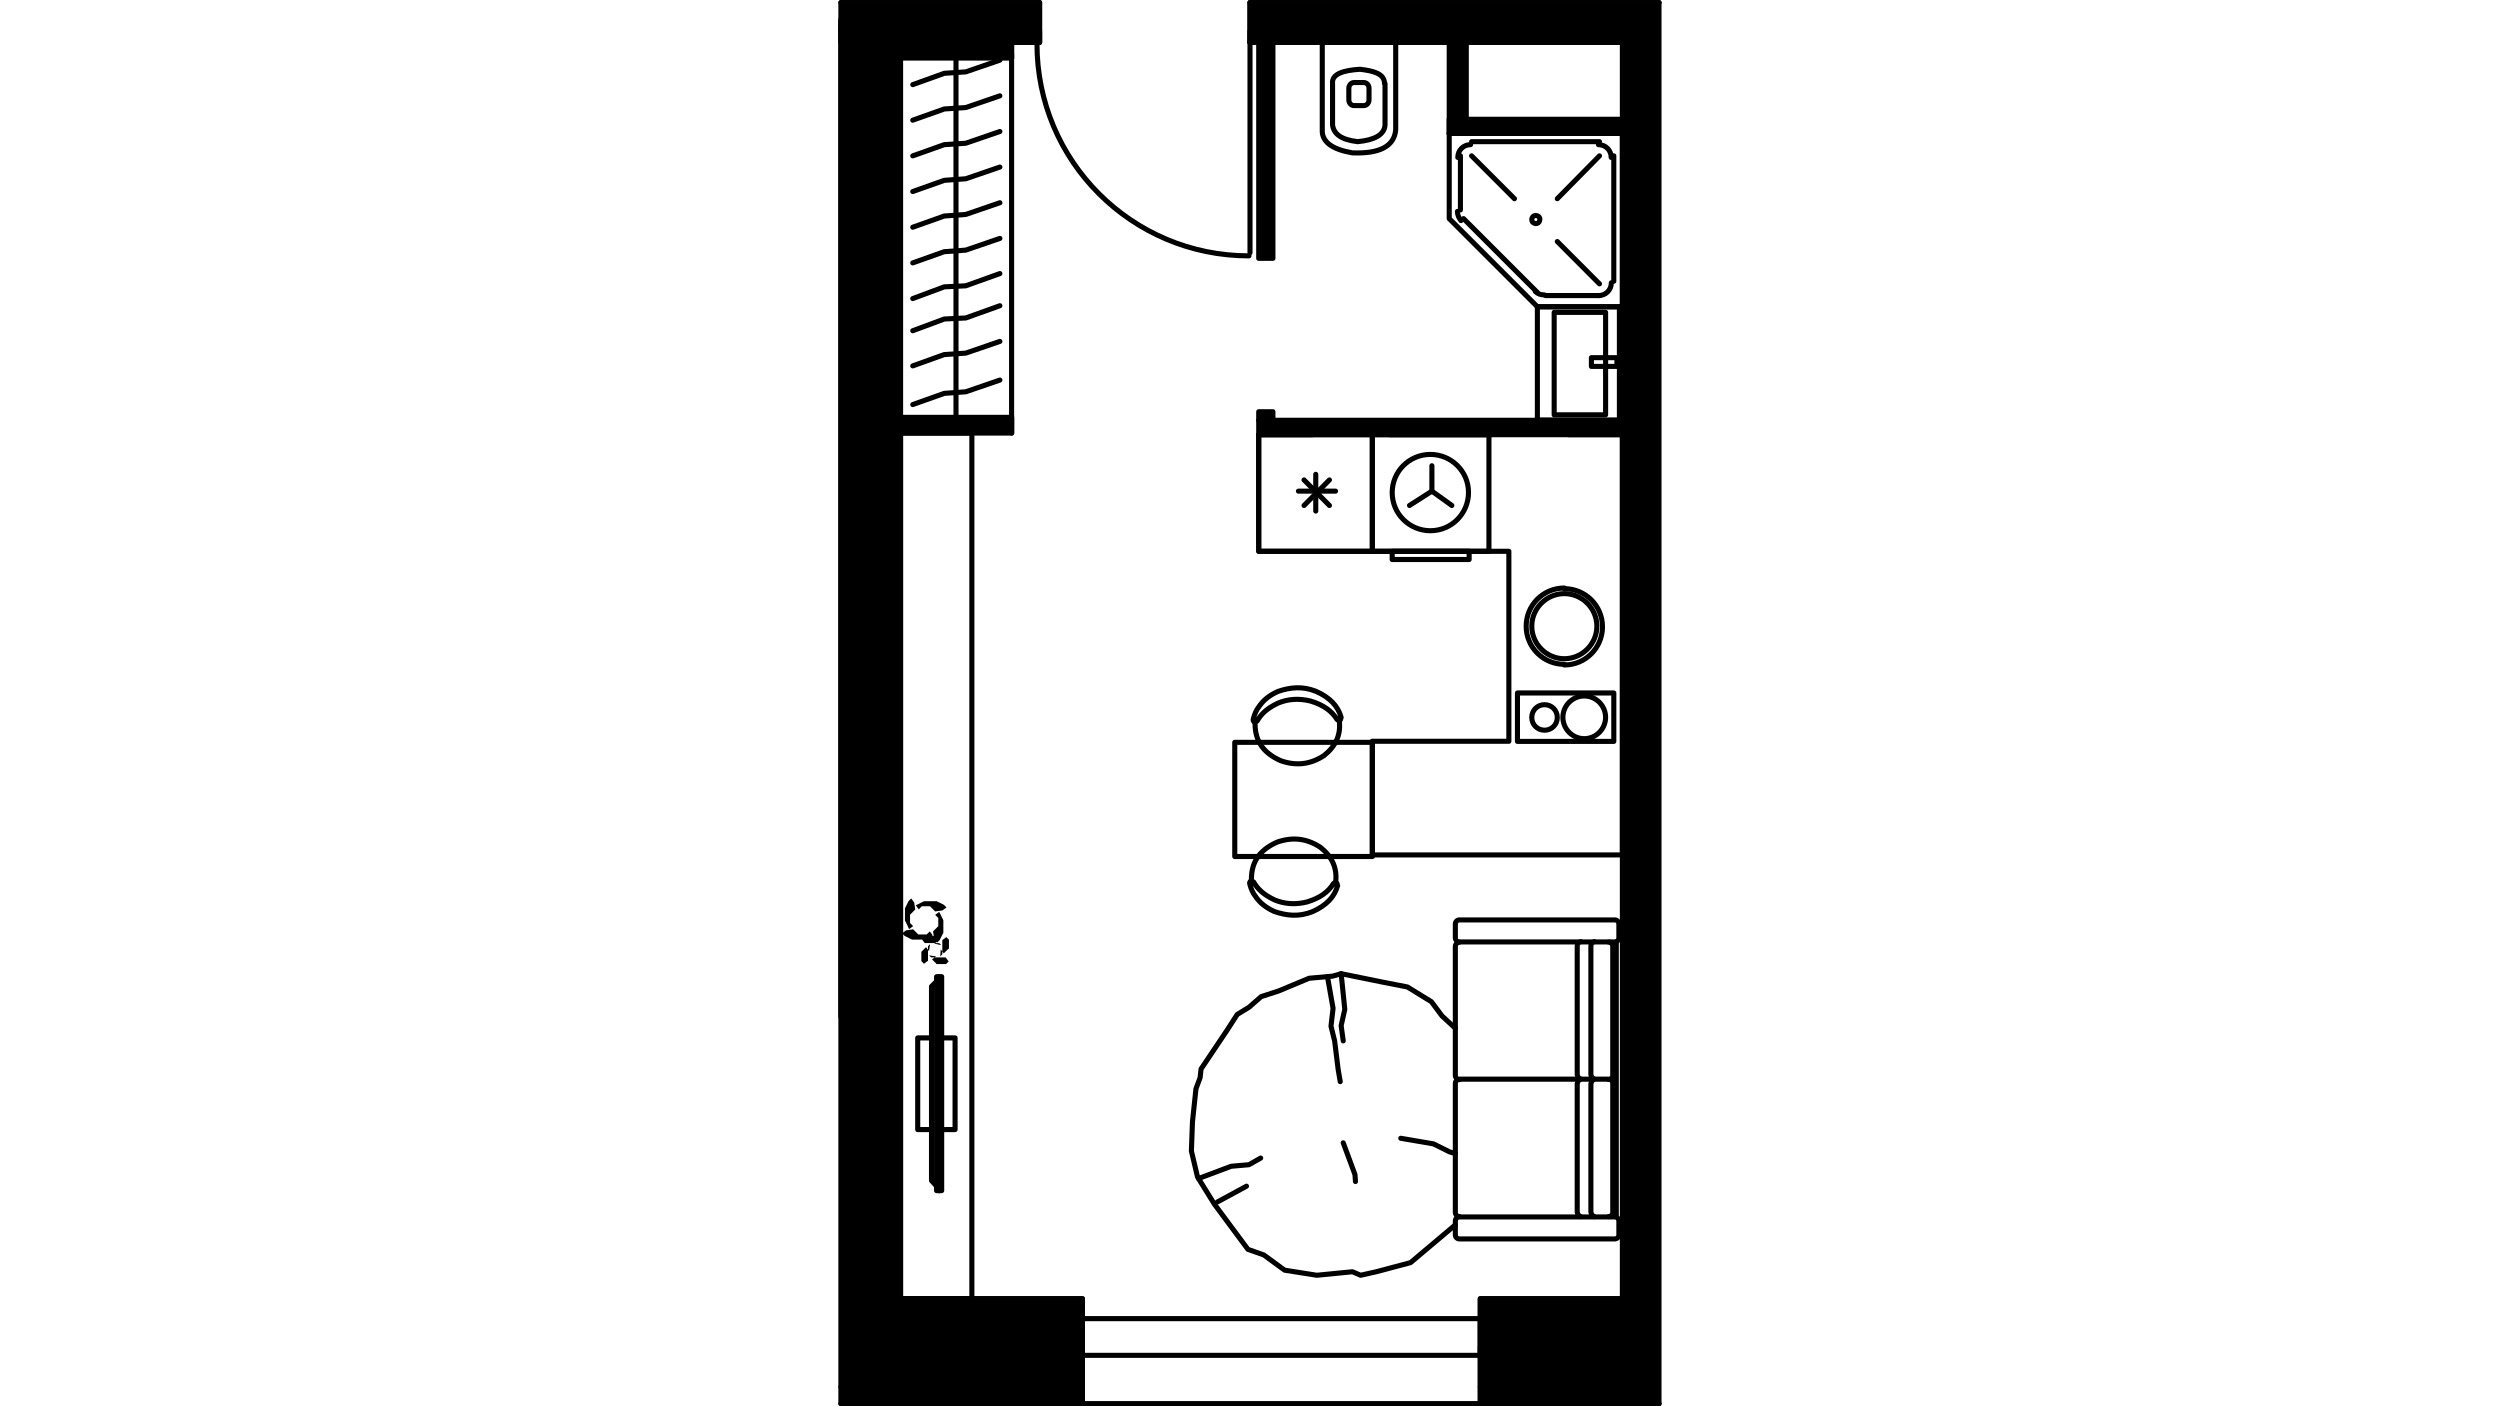 <?xml version="1.0" encoding="utf-8"?>
<!-- Generator: Adobe Illustrator 22.0.1, SVG Export Plug-In . SVG Version: 6.00 Build 0)  -->
<svg version="1.1" id="Слой_1" xmlns="http://www.w3.org/2000/svg" xmlns:xlink="http://www.w3.org/1999/xlink" x="0px" y="0px"
	 viewBox="0 0 1920 1080" style="enable-background:new 0 0 1920 1080;" xml:space="preserve">
<g>
	
		<polygon style="fill:none;stroke:#000000;stroke-width:3.913;stroke-linecap:round;stroke-linejoin:round;stroke-miterlimit:22.926;" points="
		1113,102.5 1113,167.9 1180.7,235.6 1246,235.6 1246,102.5 	"/>
	
		<line style="fill:none;stroke:#000000;stroke-width:3.913;stroke-linecap:round;stroke-linejoin:round;stroke-miterlimit:22.926;" x1="1130.2" y1="108.8" x2="1228.4" y2="108.8"/>
	
		<line style="fill:none;stroke:#000000;stroke-width:3.913;stroke-linecap:round;stroke-linejoin:round;stroke-miterlimit:22.926;" x1="1239.4" y1="119.7" x2="1239.4" y2="216"/>
	
		<line style="fill:none;stroke:#000000;stroke-width:3.913;stroke-linecap:round;stroke-linejoin:round;stroke-miterlimit:22.926;" x1="1228.4" y1="227" x2="1187" y2="227"/>
	
		<line style="fill:none;stroke:#000000;stroke-width:3.913;stroke-linecap:round;stroke-linejoin:round;stroke-miterlimit:22.926;" x1="1180.7" y1="224.6" x2="1124" y2="167.9"/>
	
		<line style="fill:none;stroke:#000000;stroke-width:3.913;stroke-linecap:round;stroke-linejoin:round;stroke-miterlimit:22.926;" x1="1121.6" y1="161.2" x2="1121.6" y2="119.7"/>
	
		<line style="fill:none;stroke:#000000;stroke-width:3.913;stroke-linecap:round;stroke-linejoin:round;stroke-miterlimit:22.926;" x1="1196" y1="185.5" x2="1228.4" y2="218"/>
	
		<line style="fill:none;stroke:#000000;stroke-width:3.913;stroke-linecap:round;stroke-linejoin:round;stroke-miterlimit:22.926;" x1="1196" y1="152.6" x2="1228.4" y2="119.7"/>
	
		<line style="fill:none;stroke:#000000;stroke-width:3.913;stroke-linecap:round;stroke-linejoin:round;stroke-miterlimit:22.926;" x1="1163.1" y1="152.6" x2="1130.2" y2="119.7"/>
	
		<path style="fill:none;stroke:#000000;stroke-width:3.913;stroke-linecap:round;stroke-linejoin:round;stroke-miterlimit:22.926;" d="
		M1237.4,120.9c0-5.5-4.3-9.8-9.8-9.8"/>
	
		<path style="fill:none;stroke:#000000;stroke-width:3.913;stroke-linecap:round;stroke-linejoin:round;stroke-miterlimit:22.926;" d="
		M1227.7,227c5.5,0,9.8-4.3,9.8-9.8"/>
	
		<path style="fill:none;stroke:#000000;stroke-width:3.913;stroke-linecap:round;stroke-linejoin:round;stroke-miterlimit:22.926;" d="
		M1179.1,223.8c2,2,4.3,2.7,7,2.7"/>
	
		<path style="fill:none;stroke:#000000;stroke-width:3.913;stroke-linecap:round;stroke-linejoin:round;stroke-miterlimit:22.926;" d="
		M1119.3,162.4c0,2.7,1.2,5.1,2.7,7"/>
	
		<path style="fill:none;stroke:#000000;stroke-width:3.913;stroke-linecap:round;stroke-linejoin:round;stroke-miterlimit:22.926;" d="
		M1129.4,111.1c-5.5,0-9.8,4.3-9.8,9.8"/>
	
		<path style="fill:none;stroke:#000000;stroke-width:3.913;stroke-linecap:round;stroke-linejoin:round;stroke-miterlimit:22.926;" d="
		M1179.5,165.5c-2,0-3.1,1.6-3.1,3.1c0,2,1.6,3.1,3.1,3.1c2,0,3.1-1.6,3.1-3.1C1182.7,166.7,1181.1,165.5,1179.5,165.5"/>
	
		<rect x="1053.9" y="333.8" style="fill:none;stroke:#000000;stroke-width:3.913;stroke-linecap:round;stroke-linejoin:round;stroke-miterlimit:22.926;" width="89.6" height="89.6"/>
	
		<rect x="1069.2" y="423.4" style="fill:none;stroke:#000000;stroke-width:3.913;stroke-linecap:round;stroke-linejoin:round;stroke-miterlimit:22.926;" width="59.1" height="6.3"/>
	
		<polyline style="fill:none;stroke:#000000;stroke-width:3.913;stroke-linecap:round;stroke-linejoin:round;stroke-miterlimit:22.926;" points="
		1115,388.2 1099.7,377.2 1099.7,357.7 	"/>
	
		<line style="fill:none;stroke:#000000;stroke-width:3.913;stroke-linecap:round;stroke-linejoin:round;stroke-miterlimit:22.926;" x1="1099.7" y1="377.2" x2="1082.5" y2="388.2"/>
	
		<path style="fill:none;stroke:#000000;stroke-width:3.913;stroke-linecap:round;stroke-linejoin:round;stroke-miterlimit:22.926;" d="
		M1098.5,349c-16.4,0-29.3,13.3-29.3,29.3c0,16.4,13.3,29.3,29.3,29.3c16.4,0,29.3-13.3,29.3-29.3C1127.9,362,1114.6,349,1098.5,349
		"/>
	
		<line style="fill:none;stroke:#000000;stroke-width:3.913;stroke-linecap:round;stroke-linejoin:round;stroke-miterlimit:22.926;" x1="1180.7" y1="322.8" x2="1180.7" y2="235.6"/>
	
		<polyline style="fill:none;stroke:#000000;stroke-width:3.913;stroke-linecap:round;stroke-linejoin:round;stroke-miterlimit:22.926;" points="
		1180.7,322.8 1246,322.8 1246,235.6 1180.7,235.6 	"/>
	
		<line style="fill:none;stroke:#000000;stroke-width:3.913;stroke-linecap:round;stroke-linejoin:round;stroke-miterlimit:22.926;" x1="1243.7" y1="322.8" x2="1243.7" y2="235.6"/>
	
		<rect x="1193.6" y="239.9" style="fill:none;stroke:#000000;stroke-width:3.913;stroke-linecap:round;stroke-linejoin:round;stroke-miterlimit:22.926;" width="39.5" height="78.7"/>
	
		<rect x="1222.2" y="274.7" style="fill:none;stroke:#000000;stroke-width:3.913;stroke-linecap:round;stroke-linejoin:round;stroke-miterlimit:22.926;" width="19.6" height="6.7"/>
	
		<polygon style="fill:none;stroke:#000000;stroke-width:3.913;stroke-linecap:round;stroke-linejoin:round;stroke-miterlimit:22.926;" points="
		1246,333.8 1246,656.6 1053.9,656.6 1053.9,569.3 1158.8,569.3 1158.8,423.4 966.7,423.4 966.7,333.8 	"/>
	
		<rect x="966.7" y="333.8" style="fill:none;stroke:#000000;stroke-width:3.913;stroke-linecap:round;stroke-linejoin:round;stroke-miterlimit:22.926;" width="87.3" height="89.6"/>
	
		<rect x="1165.4" y="532.2" style="fill:none;stroke:#000000;stroke-width:3.913;stroke-linecap:round;stroke-linejoin:round;stroke-miterlimit:22.926;" width="74" height="37.2"/>
	
		<path style="fill:none;stroke:#000000;stroke-width:3.913;stroke-linecap:round;stroke-linejoin:round;stroke-miterlimit:22.926;" d="
		M1201.4,451.6c-16.4,0-29.3,13.3-29.3,29.3c0,16.4,13.3,29.3,29.3,29.3"/>
	
		<path style="fill:none;stroke:#000000;stroke-width:3.913;stroke-linecap:round;stroke-linejoin:round;stroke-miterlimit:22.926;" d="
		M1201.4,510.7c16.4,0,29.3-13.3,29.3-29.3c0-16.4-13.3-29.3-29.3-29.3"/>
	
		<line style="fill:none;stroke:#000000;stroke-width:3.913;stroke-linecap:round;stroke-linejoin:round;stroke-miterlimit:22.926;" x1="1025.7" y1="377.2" x2="997.2" y2="377.2"/>
	
		<line style="fill:none;stroke:#000000;stroke-width:3.913;stroke-linecap:round;stroke-linejoin:round;stroke-miterlimit:22.926;" x1="1021" y1="388.2" x2="1001.5" y2="368.6"/>
	
		<line style="fill:none;stroke:#000000;stroke-width:3.913;stroke-linecap:round;stroke-linejoin:round;stroke-miterlimit:22.926;" x1="1010.5" y1="392.5" x2="1010.5" y2="364.3"/>
	
		<line style="fill:none;stroke:#000000;stroke-width:3.913;stroke-linecap:round;stroke-linejoin:round;stroke-miterlimit:22.926;" x1="1001.5" y1="388.2" x2="1021" y2="368.6"/>
	
		<path style="fill:none;stroke:#000000;stroke-width:3.913;stroke-linecap:round;stroke-linejoin:round;stroke-miterlimit:22.926;" d="
		M1216.7,534.5c-9,0-16.4,7.4-16.4,16.4s7.4,16.4,16.4,16.4s16.4-7.4,16.4-16.4S1225.7,534.5,1216.7,534.5"/>
	
		<path style="fill:none;stroke:#000000;stroke-width:3.913;stroke-linecap:round;stroke-linejoin:round;stroke-miterlimit:22.926;" d="
		M1186.2,541.2c-5.5,0-9.8,4.3-9.8,9.8s4.3,9.8,9.8,9.8s9.8-4.3,9.8-9.8S1191.7,541.2,1186.2,541.2"/>
	
		<path style="fill:none;stroke:#000000;stroke-width:3.913;stroke-linecap:round;stroke-linejoin:round;stroke-miterlimit:22.926;" d="
		M1201.4,455.9c-13.7,0-25,11.3-25,25s11.3,25,25,25s25-11.3,25-25S1215.1,455.9,1201.4,455.9"/>
	
		<line style="fill:none;stroke:#000000;stroke-width:3.913;stroke-linecap:round;stroke-linejoin:round;stroke-miterlimit:22.926;" x1="645.8" y1="1065.1" x2="831.3" y2="1065.1"/>
	
		<line style="fill:none;stroke:#000000;stroke-width:3.913;stroke-linecap:round;stroke-linejoin:round;stroke-miterlimit:22.926;" x1="816" y1="1040.9" x2="831.3" y2="1040.9"/>
	
		<line style="fill:none;stroke:#000000;stroke-width:3.913;stroke-linecap:round;stroke-linejoin:round;stroke-miterlimit:22.926;" x1="645.8" y1="1078" x2="831.3" y2="1078"/>
	
		<polyline style="fill:none;stroke:#000000;stroke-width:3.913;stroke-linecap:round;stroke-linejoin:round;stroke-miterlimit:22.926;" points="
		691.6,997.4 831.3,997.4 831.3,1012.7 	"/>
	
		<path style="fill:none;stroke:#000000;stroke-width:3.913;stroke-linecap:round;stroke-linejoin:round;stroke-miterlimit:22.926;" d="
		M831.3,1040.9v24.3V1040.9z"/>
	
		<path style="fill:none;stroke:#000000;stroke-width:3.913;stroke-linecap:round;stroke-linejoin:round;stroke-miterlimit:22.926;" d="
		M1136.9,1040.9v24.3V1040.9z"/>
	
		<path style="fill:none;stroke:#000000;stroke-width:3.913;stroke-linecap:round;stroke-linejoin:round;stroke-miterlimit:22.926;" d="
		M831.3,1065.1v12.9V1065.1z"/>
	
		<path style="fill:none;stroke:#000000;stroke-width:3.913;stroke-linecap:round;stroke-linejoin:round;stroke-miterlimit:22.926;" d="
		M1136.9,1065.1v12.9V1065.1z"/>
	
		<polyline style="fill:none;stroke:#000000;stroke-width:3.913;stroke-linecap:round;stroke-linejoin:round;stroke-miterlimit:22.926;" points="
		831.3,1040.9 831.3,1034.2 831.3,1012.7 	"/>
	
		<polyline style="fill:none;stroke:#000000;stroke-width:3.913;stroke-linecap:round;stroke-linejoin:round;stroke-miterlimit:22.926;" points="
		1136.9,1040.9 1136.9,1034.2 1136.9,1012.7 	"/>
	
		<line style="fill:none;stroke:#000000;stroke-width:3.913;stroke-linecap:round;stroke-linejoin:round;stroke-miterlimit:22.926;" x1="816" y1="1040.9" x2="831.3" y2="1040.9"/>
	
		<line style="fill:none;stroke:#000000;stroke-width:3.913;stroke-linecap:round;stroke-linejoin:round;stroke-miterlimit:22.926;" x1="816" y1="1065.1" x2="816" y2="1040.9"/>
	
		<line style="fill:none;stroke:#000000;stroke-width:3.913;stroke-linecap:round;stroke-linejoin:round;stroke-miterlimit:22.926;" x1="1136.9" y1="1078" x2="1274.2" y2="1078"/>
	
		<line style="fill:none;stroke:#000000;stroke-width:3.913;stroke-linecap:round;stroke-linejoin:round;stroke-miterlimit:22.926;" x1="1136.9" y1="1078" x2="831.3" y2="1078"/>
	
		<line style="fill:none;stroke:#000000;stroke-width:3.913;stroke-linecap:round;stroke-linejoin:round;stroke-miterlimit:22.926;" x1="1136.9" y1="1012.7" x2="831.3" y2="1012.7"/>
	
		<polyline style="fill:none;stroke:#000000;stroke-width:3.913;stroke-linecap:round;stroke-linejoin:round;stroke-miterlimit:22.926;" points="
		1136.9,1040.9 984.3,1040.9 831.3,1040.9 	"/>
	
		<line style="fill:none;stroke:#000000;stroke-width:3.913;stroke-linecap:round;stroke-linejoin:round;stroke-miterlimit:22.926;" x1="1136.9" y1="1040.9" x2="1136.9" y2="1034.2"/>
	
		<line style="fill:none;stroke:#000000;stroke-width:3.913;stroke-linecap:round;stroke-linejoin:round;stroke-miterlimit:22.926;" x1="831.3" y1="1040.9" x2="831.3" y2="1034.2"/>
	
		<line style="fill:none;stroke:#000000;stroke-width:3.913;stroke-linecap:round;stroke-linejoin:round;stroke-miterlimit:22.926;" x1="691.6" y1="997.4" x2="691.6" y2="781"/>
	
		<polyline style="fill:none;stroke:#000000;stroke-width:3.913;stroke-linecap:round;stroke-linejoin:round;stroke-miterlimit:22.926;" points="
		960,32.5 960,23.9 960,2 	"/>
	
		<polyline style="fill:none;stroke:#000000;stroke-width:3.913;stroke-linecap:round;stroke-linejoin:round;stroke-miterlimit:22.926;" points="
		798.4,32.5 798.4,23.9 798.4,2 	"/>
	
		<line style="fill:none;stroke:#000000;stroke-width:3.913;stroke-linecap:round;stroke-linejoin:round;stroke-miterlimit:22.926;" x1="1274.2" y1="2" x2="960" y2="2"/>
	
		<line style="fill:none;stroke:#000000;stroke-width:3.913;stroke-linecap:round;stroke-linejoin:round;stroke-miterlimit:22.926;" x1="798.4" y1="2" x2="645.8" y2="2"/>
	
		<polyline style="fill:none;stroke:#000000;stroke-width:3.913;stroke-linecap:round;stroke-linejoin:round;stroke-miterlimit:22.926;" points="
		645.8,14.9 645.8,32.5 798.4,32.5 	"/>
	
		<line style="fill:none;stroke:#000000;stroke-width:3.913;stroke-linecap:round;stroke-linejoin:round;stroke-miterlimit:22.926;" x1="960" y1="32.5" x2="1246" y2="32.5"/>
	
		<path style="fill:none;stroke:#000000;stroke-width:3.913;stroke-linecap:round;stroke-linejoin:round;stroke-miterlimit:22.926;" d="
		M796.4,33.7c0,90,72.8,162.8,162.8,162.8"/>
	
		<line style="fill:none;stroke:#000000;stroke-width:3.913;stroke-linecap:round;stroke-linejoin:round;stroke-miterlimit:22.926;" x1="960" y1="32.5" x2="960" y2="194.1"/>
	
		<line style="fill:none;stroke:#000000;stroke-width:3.913;stroke-linecap:round;stroke-linejoin:round;stroke-miterlimit:22.926;" x1="798.4" y1="32.5" x2="798.4" y2="23.9"/>
	
		<line style="fill:none;stroke:#000000;stroke-width:3.913;stroke-linecap:round;stroke-linejoin:round;stroke-miterlimit:22.926;" x1="960" y1="32.5" x2="960" y2="23.9"/>
	
		<polyline style="fill:none;stroke:#000000;stroke-width:3.913;stroke-linecap:round;stroke-linejoin:round;stroke-miterlimit:22.926;" points="
		691.6,781 691.6,23.9 645.8,23.9 645.8,781 	"/>
	
		<polyline style="fill:none;stroke:#000000;stroke-width:3.913;stroke-linecap:round;stroke-linejoin:round;stroke-miterlimit:22.926;" points="
		1246,997.4 1136.9,997.4 1136.9,1040.9 	"/>
	
		<line style="fill:none;stroke:#000000;stroke-width:3.913;stroke-linecap:round;stroke-linejoin:round;stroke-miterlimit:22.926;" x1="1246" y1="32.5" x2="1246" y2="997.4"/>
	
		<polyline style="fill:none;stroke:#000000;stroke-width:3.913;stroke-linecap:round;stroke-linejoin:round;stroke-miterlimit:22.926;" points="
		1113,102.5 1246,102.5 1246,91.6 	"/>
	
		<line style="fill:none;stroke:#000000;stroke-width:3.913;stroke-linecap:round;stroke-linejoin:round;stroke-miterlimit:22.926;" x1="977.6" y1="32.5" x2="966.7" y2="32.5"/>
	
		<line style="fill:none;stroke:#000000;stroke-width:3.913;stroke-linecap:round;stroke-linejoin:round;stroke-miterlimit:22.926;" x1="966.7" y1="333.8" x2="1008.1" y2="333.8"/>
	
		<line style="fill:none;stroke:#000000;stroke-width:3.913;stroke-linecap:round;stroke-linejoin:round;stroke-miterlimit:22.926;" x1="1067.2" y1="333.8" x2="1145.5" y2="333.8"/>
	
		<polyline style="fill:none;stroke:#000000;stroke-width:3.913;stroke-linecap:round;stroke-linejoin:round;stroke-miterlimit:22.926;" points="
		1204.6,333.8 1246,333.8 1246,322.8 1180.7,322.8 	"/>
	
		<line style="fill:none;stroke:#000000;stroke-width:3.913;stroke-linecap:round;stroke-linejoin:round;stroke-miterlimit:22.926;" x1="1125.9" y1="32.5" x2="1113" y2="32.5"/>
	<polygon points="831.3,1078 831.3,1065.1 816,1065.1 816,1040.9 831.3,1040.9 831.3,1034.2 831.3,1012.7 831.3,997.4 691.6,997.4 
		691.6,781 691.6,16.8 645.8,16.8 645.8,228.9 645.8,259.4 645.8,516.9 645.8,589.3 645.8,619.8 645.8,1078 	"/>
	
		<polygon style="fill:none;stroke:#000000;stroke-width:3.913;stroke-linecap:round;stroke-linejoin:round;stroke-miterlimit:22.926;" points="
		831.3,1078 831.3,1065.1 816,1065.1 816,1040.9 831.3,1040.9 831.3,1034.2 831.3,1012.7 831.3,997.4 691.6,997.4 691.6,781 
		691.6,16.8 645.8,16.8 645.8,228.9 645.8,259.4 645.8,516.9 645.8,589.3 645.8,619.8 645.8,1078 	"/>
	<polygon points="691.6,32.5 798.4,32.5 798.4,23.9 798.4,2 645.8,2 645.8,23.9 691.6,23.9 	"/>
	
		<polygon style="fill:none;stroke:#000000;stroke-width:3.913;stroke-linecap:round;stroke-linejoin:round;stroke-miterlimit:22.926;" points="
		691.6,32.5 798.4,32.5 798.4,23.9 798.4,2 645.8,2 645.8,23.9 691.6,23.9 	"/>
	<path d="M1246,997.4h-109.2v15.3v21.9v6.7v23.9v12.9h137.3c0-331.8,0-744.3,0-1076.1H960v21.9v8.6h6.7h11c89.6,0,178.8,0,268.4,0
		c0,208.2,0,416.3,0,624.1V997L1246,997.4L1246,997.4z"/>
	
		<path style="fill:none;stroke:#000000;stroke-width:3.913;stroke-linecap:round;stroke-linejoin:round;stroke-miterlimit:22.926;" d="
		M1246,997.4h-109.2v15.3v21.9v6.7v23.9v12.9h137.3c0-331.8,0-744.3,0-1076.1H960v21.9v8.6h6.7h11c89.6,0,178.8,0,268.4,0
		c0,208.2,0,416.3,0,624.1V997L1246,997.4L1246,997.4z"/>
	<rect x="816" y="1040.9" width="15.3" height="24.3"/>
	
		<rect x="816" y="1040.9" style="fill:none;stroke:#000000;stroke-width:3.913;stroke-linecap:round;stroke-linejoin:round;stroke-miterlimit:22.926;" width="15.3" height="24.3"/>
	<rect x="966.7" y="322.8" width="279.4" height="10.9"/>
	
		<rect x="966.7" y="322.8" style="fill:none;stroke:#000000;stroke-width:3.913;stroke-linecap:round;stroke-linejoin:round;stroke-miterlimit:22.926;" width="279.4" height="10.9"/>
	<rect x="966.7" y="32.5" width="10.9" height="165.9"/>
	
		<rect x="966.7" y="32.5" style="fill:none;stroke:#000000;stroke-width:3.913;stroke-linecap:round;stroke-linejoin:round;stroke-miterlimit:22.926;" width="10.9" height="165.9"/>
	<rect x="966.7" y="316.2" width="10.9" height="6.6"/>
	
		<rect x="966.7" y="316.2" style="fill:none;stroke:#000000;stroke-width:3.913;stroke-linecap:round;stroke-linejoin:round;stroke-miterlimit:22.926;" width="10.9" height="6.6"/>
	
		<path style="fill:none;stroke:#000000;stroke-width:3.913;stroke-linecap:round;stroke-linejoin:round;stroke-miterlimit:22.926;" d="
		M1071.9,32.5c0,22.3,0,44.6,0,67.3c-1.2,12.9-12.9,18.4-33.3,17.6c-15.7-2.7-23.5-8.6-23.1-17.6V32.5h56.7H1071.9z"/>
	
		<path style="fill:none;stroke:#000000;stroke-width:3.913;stroke-linecap:round;stroke-linejoin:round;stroke-miterlimit:22.926;" d="
		M1063.7,64.2c0,10.6,0,21.1,0,31.7c-0.4,7.4-7.8,11.7-21.1,12.9c-13.3-1.6-18.4-6.3-19.2-12.9c0-10.6,0-21.1,0-31.7
		c-0.8-7.4,8.2-10.2,21.1-11c9.8,1.2,18.8,3.1,18.8,11H1063.7z"/>
	
		<path style="fill:none;stroke:#000000;stroke-width:3.913;stroke-linecap:round;stroke-linejoin:round;stroke-miterlimit:22.926;" d="
		M1051.4,67.8v8.9c0,2.4-1.8,4.4-4,4.4h-7.5c-2.2,0-4-2-4-4.4v-8.9c0-2.4,1.8-4.4,4-4.4h7.5C1049.6,63.4,1051.4,65.3,1051.4,67.8
		L1051.4,67.8z"/>
	
		<rect x="691.6" y="332.6" style="fill:none;stroke:#000000;stroke-width:3.913;stroke-linecap:round;stroke-linejoin:round;stroke-miterlimit:22.926;" width="54.8" height="664.8"/>
	<path d="M726,723.5L726,723.5l3.1-2.3L726,723.5z M722.9,725.9l-0.4-0.4l-0.4-0.4l-0.4-0.4l-0.4-0.4h-0.4h-0.4h-0.4h-0.4h-0.4H719
		h-0.4h-0.4h-0.4h-0.4H717h-0.4h-0.4h-0.4h-0.4H715h-0.4h-0.4h-0.4h-0.4H713h-0.4h-0.4h-0.4h-0.4H711h-0.4h-0.4l-2.3-3.1l0.4-0.4
		l0.4-0.4l0.4-0.4l0.4-0.4l0.4-0.4l0.4-0.4h0.4h0.4h0.4h0.4h0.4h0.4h0.4h0.4h0.4h0.4h0.4h0.4h0.4h0.4h0.4h0.4h0.4l0.4,0.4l0.4,0.4
		l0.4,0.4l0.4,0.4l0.4,0.4l0.4,0.4l0.4,0.4l0.4,0.4l0.4,0.4l-3.1,2.3L722.9,725.9z M711.9,722L711.9,722l-2.3-3.1L711.9,722z
		 M714.3,725.1L714.3,725.1l-0.4,0.4l-0.4,0.4l-0.4,0.4l-0.4,0.4v0.4v0.4v0.4v0.4v0.4v0.4v0.4v0.4v0.4v0.4v0.4v0.4v0.4v0.4v0.4v0.4
		v0.4v0.4v0.4v0.4v0.4v0.4v0.4v0.4v0.4v0.4v0.4v0.4l-3.1,2.3l-0.4-0.4l-0.4-0.4l-0.4-0.4l-0.4-0.4l-0.4-0.4v-0.4v-0.4V737v-0.4V736
		v-0.4v-0.4v-0.4v-0.4V734v-0.4v-0.4v-0.4v-0.4V732v-0.4v-0.4V731l0.4-0.4l0.4-0.4l0.4-0.4l0.4-0.4l0.4-0.4l0.4-0.4l0.4-0.4l0.4-0.4
		l0.4-0.4l2.3,3.1L714.3,725.1z M710.3,736L710.3,736l-3.1,2.3L710.3,736z M713.5,733.7L713.5,733.7l0.4,0.4l0.4,0.4l0.4,0.4
		l0.4,0.4h0.4h0.4h0.4h0.4h0.4h0.4h0.4h0.4h0.4h0.4h0.4h0.4h0.4h0.4h0.4h0.4h0.4h0.4h0.4h0.4h0.4h0.4h0.4h0.4h0.4h0.4h0.4h0.4
		l2.3,3.1l-0.4,0.4l-0.4,0.4l-0.4,0.4L727,740l-0.4,0.4H726h-0.4h-0.4h-0.4h-0.4H724h-0.4h-0.4h-0.4h-0.4H722h-0.4h-0.4h-0.4h-0.4
		H720h-0.4h-0.4L719,740l-0.4-0.4l-0.4-0.4l-0.4-0.4l-0.4-0.4L717,738l-0.4-0.4l-0.4-0.4l-0.4-0.4l3.1-2.3L713.5,733.7z
		 M724.4,737.6L724.4,737.6l2.3,3.1L724.4,737.6z M722.1,734.5L722.1,734.5l0.4-0.4l0.4-0.4l0.4-0.4l0.4-0.4v-0.4v-0.4v-0.4v-0.4
		V731v-0.4v-0.4v-0.4v-0.4V729v-0.4v-0.4v-0.4v-0.4V727v-0.4v-0.4v-0.4v-0.4V725v-0.4v-0.4v-0.4v-0.4V723v-0.4v-0.4V722l3.1-2.3
		l0.4,0.4l0.4,0.4l0.4,0.4l0.4,0.4l0.4,0.4v0.4v0.4v0.4v0.4v0.4v0.4v0.4v0.4v0.4v0.4v0.4v0.4v0.4v0.4v0.4v0.4v0.4l-0.4,0.4L728,729
		l-0.4,0.4l-0.4,0.4l-0.4,0.4l-0.4,0.4L726,731l-0.4,0.4l-0.4,0.4l-0.4,0.4l-2.3-3.1L722.1,734.5z M722.9,726.3L722.9,726.3
		l-3.1,2.3L722.9,726.3z"/>
	<path d="M721.3,697.7L721.3,697.7l3.1-2.3L721.3,697.7z M718.2,700l-0.4-0.4l-0.4-0.4l-0.4-0.4l-0.4-0.4l-0.4-0.4l-0.4-0.4
		l-0.4-0.4l-0.4-0.4l-0.4-0.4l-0.4-0.4h-0.4h-0.4H713h-0.4h-0.4h-0.4h-0.4H711h-0.4h-0.4H710h-0.4h-0.4h-0.4h-0.4H708l-0.4,0.4
		l-0.4,0.4l-0.4,0.4l-0.4,0.4L706,698l-0.4,0.4l-2.3-3.1l0.8-0.4l0.8-0.4l0.8-0.4l0.8-0.4l0.8-0.4l0.8-0.4l0.8-0.4l0.8-0.4h0.8h0.8
		h0.8h0.8h0.8h0.8h0.8h0.8h0.8h0.8h0.8h0.8l0.8,0.4l0.8,0.4l0.8,0.4l0.8,0.4l0.8,0.4l0.8,0.4l0.8,0.4l0.4,0.4l0.4,0.4l0.4,0.4
		l0.4,0.4l0.4,0.4l-3.1,2.3L718.2,700z M700.6,695.3L700.6,695.3l-2.3-3.1L700.6,695.3z M702.9,698.5L702.9,698.5l-0.4,0.4l-0.4,0.4
		l-0.4,0.4l-0.4,0.4l-0.4,0.4l-0.4,0.4l-0.4,0.4l-0.4,0.4l-0.4,0.4l-0.4,0.4v0.4v0.4v0.4v0.4v0.4v0.4v0.4v0.4v0.4v0.4v0.4v0.4v0.4
		v0.4v0.4v0.4l0.4,0.4l0.4,0.4l0.4,0.4l0.4,0.4l0.4,0.4l0.4,0.4l-3.1,2.3l-0.4-0.8l-0.4-0.8l-0.4-1l-0.4-0.8l-0.4-0.8l-0.4-0.8
		l-0.4-0.8L695,707v-0.8v-0.8v-0.8V704v-0.8v-0.8v-0.8v-0.8V700v-0.8v-0.8v-0.8l0.4-0.8l0.4-0.8l0.4-0.8l0.4-0.8l0.4-0.8l0.4-0.8
		l0.4-0.8l0.4-0.4l0.4-0.4l0.4-0.4l0.4-0.4l0.4-0.4l2.3,3.1L702.9,698.5z M698.2,716.1L698.2,716.1l-3.1,2.3L698.2,716.1z
		 M701.3,713.7L701.3,713.7l0.4,0.4l0.4,0.4l0.4,0.4l0.4,0.4l0.4,0.4l0.4,0.4l0.4,0.4l0.4,0.4l0.4,0.4l0.4,0.4h0.4h0.4h0.4h0.4h0.4
		h0.4h0.4h0.4h0.4h0.4h0.4h0.4h0.4h0.4h0.4h0.4l0.4-0.4l0.4-0.4l0.4-0.4l0.4-0.4l0.4-0.4l0.4-0.4l2.3,3.1l-0.8,0.4l-0.8,0.4
		l-0.8,0.4l-0.8,0.4l-0.8,0.4l-0.8,0.4l-0.8,0.4l-0.8,0.4h-0.8h-0.8h-0.8h-0.8H706h-0.8h-0.8h-0.8h-0.8H702h-0.8h-0.8l-0.8-0.4
		l-0.8-0.4l-0.8-0.4l-0.8-0.4l-0.8-0.4l-0.8-0.4l-0.8-0.4l-0.4-0.4L694,718l-0.4-0.4l-0.4-0.4l-0.4-0.4l3.1-2.3L701.3,713.7z
		 M719,718.4L719,718.4l2.3,3.1L719,718.4z M716.6,715.3L716.6,715.3l0.4-0.4l0.4-0.4l0.4-0.4l0.4-0.4l0.4-0.4l0.4-0.4l0.4-0.4
		l0.4-0.4l0.4-0.4l0.4-0.4V711v-0.4v-0.4v-0.4v-0.4V709v-0.4v-0.4v-0.4v-0.4V707v-0.4v-0.4v-0.4v-0.4V705l-0.4-0.4l-0.4-0.4
		l-0.4-0.4l-0.4-0.4l-0.4-0.4l-0.4-0.4l3.1-2.3l0.4,0.8l0.4,0.8l0.4,0.8l0.4,0.8l0.4,0.8l0.4,0.8l0.4,0.8l0.4,0.8v0.8v0.8v0.8v0.8
		v0.8v0.8v0.8v0.8v0.8v0.8v0.8v0.8l-0.4,0.8l-0.4,0.8l-0.4,0.8l-0.4,0.8l-0.4,0.8l-0.4,0.8l-0.4,0.8l-0.4,0.4l-0.4,0.4l-0.4,0.4
		l-0.4,0.4l-0.4,0.4l-2.3-3.1L716.6,715.3z M718.2,700L718.2,700l-3.1,2.3L718.2,700z"/>
	
		<path style="fill:none;stroke:#000000;stroke-width:3.913;stroke-linecap:round;stroke-linejoin:round;stroke-miterlimit:22.926;" d="
		M723.7,867.5h9.8v-70.4h-9.8 M715.4,797.1h-10.6v70.4h10.6"/>
	<rect x="719.3" y="750.1" width="3.9" height="164.3"/>
	
		<rect x="719.3" y="750.1" style="fill:none;stroke:#000000;stroke-width:3.913;stroke-linecap:round;stroke-linejoin:round;stroke-miterlimit:22.926;" width="3.9" height="164.3"/>
	
		<polyline style="fill:none;stroke:#000000;stroke-width:3.913;stroke-linecap:round;stroke-linejoin:round;stroke-miterlimit:22.926;" points="
		719.3,753.7 715.4,757.6 715.4,906.7 719.3,911 	"/>
	
		<line style="fill:none;stroke:#000000;stroke-width:3.913;stroke-linecap:round;stroke-linejoin:round;stroke-miterlimit:22.926;" x1="721.3" y1="750.1" x2="721.3" y2="914.5"/>
	
		<path style="fill:none;stroke:#000000;stroke-width:3.913;stroke-linecap:round;stroke-linejoin:round;stroke-miterlimit:22.926;" d="
		M1120.8,934.4c-1.6,0-3.1-1.6-3.1-3.1v-99.4c0-1.6,1.6-3.1,3.1-3.1h114.7c1.6,0,3.1,1.6,3.1,3.1v99.4c0,1.6-1.6,3.1-3.1,3.1"/>
	
		<path style="fill:none;stroke:#000000;stroke-width:3.913;stroke-linecap:round;stroke-linejoin:round;stroke-miterlimit:22.926;" d="
		M1235.5,723.5c1.6,0,3.1,1.6,3.1,3.1V826c0,1.6-1.6,3.1-3.1,3.1 M1120.8,829.2c-1.6,0-3.1-1.6-3.1-3.1v-99.4c0-1.6,1.6-3.1,3.1-3.1
		"/>
	
		<path style="fill:none;stroke:#000000;stroke-width:3.913;stroke-linecap:round;stroke-linejoin:round;stroke-miterlimit:22.926;" d="
		M1117.7,948.3v-10.5c0-1.8,1.4-3.2,3.1-3.2h119.4c1.7,0,3.1,1.4,3.1,3.2v10.5c0,1.8-1.4,3.2-3.1,3.2h-119.4
		C1119.1,951.5,1117.7,950.1,1117.7,948.3L1117.7,948.3z"/>
	
		<path style="fill:none;stroke:#000000;stroke-width:3.913;stroke-linecap:round;stroke-linejoin:round;stroke-miterlimit:22.926;" d="
		M1117.7,720.2v-10.5c0-1.8,1.4-3.2,3.1-3.2h119.4c1.7,0,3.1,1.4,3.1,3.2v10.5c0,1.8-1.4,3.2-3.1,3.2h-119.4
		C1119.1,723.4,1117.7,722,1117.7,720.2z"/>
	
		<line style="fill:none;stroke:#000000;stroke-width:3.913;stroke-linecap:round;stroke-linejoin:round;stroke-miterlimit:22.926;" x1="1241.3" y1="934.4" x2="1241.3" y2="723.5"/>
	
		<path style="fill:none;stroke:#000000;stroke-width:3.913;stroke-linecap:round;stroke-linejoin:round;stroke-miterlimit:22.926;" d="
		M1224.5,934.4c-1.2-0.4-2.3-1.6-2.7-3.5c0-32.9,0-65.7,0-98.6c0.4-1.6,1.2-3.1,2.7-3.5c-1.6-0.8-2.3-1.6-2.7-3.5
		c0-32.9,0-65.7,0-98.6c0-2,0.8-3.1,2.7-3.5"/>
	
		<path style="fill:none;stroke:#000000;stroke-width:3.913;stroke-linecap:round;stroke-linejoin:round;stroke-miterlimit:22.926;" d="
		M1214,934.4c-1.2-0.4-2.3-1.6-2.7-3.5c0-32.9,0-65.7,0-98.6c0.4-1.6,1.2-3.1,2.7-3.5c-1.6-0.8-2.3-1.6-2.7-3.5
		c0-32.9,0-65.7,0-98.6c0-2,0.8-3.1,2.7-3.5"/>
	
		<polyline style="fill:none;stroke:#000000;stroke-width:3.913;stroke-linecap:round;stroke-linejoin:round;stroke-miterlimit:22.926;" points="
		1117.7,940.7 1083.3,969.7 1057,976.7 1044.9,979.4 1038.7,976.7 1011.3,979.4 986.6,975.5 970.6,963.8 958.4,959.5 932.6,924.7 
		919.7,903.9 915,884 915.8,861.7 918.5,836.2 921.7,827.6 922.4,821 942.4,791.2 950.2,779.1 959.2,773.6 968.6,765.4 981.9,761.1 
		1005.4,751.3 1023.4,749.7 1030,747.8 1062.5,754.4 1080.9,758 1099.3,769.3 1107.5,780.3 1117.7,789.7 	"/>
	
		<polyline style="fill:none;stroke:#000000;stroke-width:3.913;stroke-linecap:round;stroke-linejoin:round;stroke-miterlimit:22.926;" points="
		968.2,889.4 959.2,894.5 945.5,895.7 920.5,905.1 	"/>
	
		<line style="fill:none;stroke:#000000;stroke-width:3.913;stroke-linecap:round;stroke-linejoin:round;stroke-miterlimit:22.926;" x1="935" y1="923.1" x2="957.3" y2="911"/>
	
		<polyline style="fill:none;stroke:#000000;stroke-width:3.913;stroke-linecap:round;stroke-linejoin:round;stroke-miterlimit:22.926;" points="
		1031.6,877.7 1040.6,902 1041,907.4 	"/>
	
		<polyline style="fill:none;stroke:#000000;stroke-width:3.913;stroke-linecap:round;stroke-linejoin:round;stroke-miterlimit:22.926;" points="
		1117.7,885.9 1113.4,884.7 1100.9,878.5 1075.8,874.2 	"/>
	
		<polyline style="fill:none;stroke:#000000;stroke-width:3.913;stroke-linecap:round;stroke-linejoin:round;stroke-miterlimit:22.926;" points="
		1030,747.8 1032.8,775.2 1030,787.7 1031.6,799.4 	"/>
	
		<polyline style="fill:none;stroke:#000000;stroke-width:3.913;stroke-linecap:round;stroke-linejoin:round;stroke-miterlimit:22.926;" points="
		1019.5,750.1 1023.8,774.4 1022.2,788.1 1025,799.4 1027.7,821.3 1029.3,830.7 	"/>
	
		<path style="fill:none;stroke:#000000;stroke-width:3.913;stroke-linecap:round;stroke-linejoin:round;stroke-miterlimit:22.926;" d="
		M1030,551c-2.3-8.6-8.6-15.3-19.2-20c-10.6-4.3-20-3.1-29.3,0c-9.4,4.3-12.9,9-16,13.7c-2,3.5-2.7,6.3-3.1,8.2c0.4,2,1.6,2,3.1,0.8
		c3.1-5.5,7.8-9.8,16-13.7c7.4-3.1,15.7-3.9,25-1.6c10.2,3.1,16.4,7.8,20.3,14.1c1.6,1.6,3.5,0.4,2.7-1.2L1030,551z"/>
	
		<path style="fill:none;stroke:#000000;stroke-width:3.913;stroke-linecap:round;stroke-linejoin:round;stroke-miterlimit:22.926;" d="
		M1028.5,552.9c1.6,11.3-2.7,20.3-11.7,27.4c-10.2,6.7-21.1,8.2-33.3,3.9c-14.9-6.7-20-16.8-19.6-30.1"/>
	
		<path style="fill:none;stroke:#000000;stroke-width:3.913;stroke-linecap:round;stroke-linejoin:round;stroke-miterlimit:22.926;" d="
		M1027.3,680.1c-2.3,8.6-8.6,15.3-19.2,20c-10.6,4.3-20,3.1-29.3,0c-9.4-4.3-12.9-9-16-13.7c-2-3.5-2.7-6.3-3.1-8.2
		c0.4-2,1.6-2,3.1-0.8c3.1,5.5,7.8,9.8,16,13.7c7.4,3.1,15.7,3.9,25,1.6c10.2-3.1,16.4-7.8,20.3-14.1c1.6-1.6,3.5-0.4,2.7,1.2
		L1027.3,680.1z"/>
	
		<path style="fill:none;stroke:#000000;stroke-width:3.913;stroke-linecap:round;stroke-linejoin:round;stroke-miterlimit:22.926;" d="
		M1025.7,678.1c1.6-11.3-2.7-20.3-11.7-27.4c-10.2-6.7-21.1-8.2-33.3-3.9c-14.9,6.7-20,16.8-19.6,30.1"/>
	
		<rect x="948.3" y="570.1" style="fill:none;stroke:#000000;stroke-width:3.913;stroke-linecap:round;stroke-linejoin:round;stroke-miterlimit:22.926;" width="105.7" height="87.7"/>
	
		<line style="fill:none;stroke:#000000;stroke-width:3.913;stroke-linecap:round;stroke-linejoin:round;stroke-miterlimit:22.926;" x1="734.2" y1="320.5" x2="734.2" y2="41.9"/>
	
		<polyline style="fill:none;stroke:#000000;stroke-width:3.913;stroke-linecap:round;stroke-linejoin:round;stroke-miterlimit:22.926;" points="
		701,229.3 725.2,220.3 741.7,219.5 767.9,210.1 	"/>
	
		<polyline style="fill:none;stroke:#000000;stroke-width:3.913;stroke-linecap:round;stroke-linejoin:round;stroke-miterlimit:22.926;" points="
		701,201.9 725.2,193.3 741.7,192.1 767.9,183.1 	"/>
	
		<polyline style="fill:none;stroke:#000000;stroke-width:3.913;stroke-linecap:round;stroke-linejoin:round;stroke-miterlimit:22.926;" points="
		701,174.5 725.2,165.9 741.7,164.7 767.9,155.7 	"/>
	
		<polyline style="fill:none;stroke:#000000;stroke-width:3.913;stroke-linecap:round;stroke-linejoin:round;stroke-miterlimit:22.926;" points="
		701,147.1 725.2,138.5 741.7,137.3 767.9,128.3 	"/>
	
		<polyline style="fill:none;stroke:#000000;stroke-width:3.913;stroke-linecap:round;stroke-linejoin:round;stroke-miterlimit:22.926;" points="
		701,119.7 725.2,111.1 741.7,110 767.9,101 	"/>
	
		<polyline style="fill:none;stroke:#000000;stroke-width:3.913;stroke-linecap:round;stroke-linejoin:round;stroke-miterlimit:22.926;" points="
		701,92.3 725.2,83.7 741.7,82.6 767.9,73.6 	"/>
	
		<polyline style="fill:none;stroke:#000000;stroke-width:3.913;stroke-linecap:round;stroke-linejoin:round;stroke-miterlimit:22.926;" points="
		701,65 725.2,56.3 741.7,55.2 767.9,46.2 	"/>
	
		<polyline style="fill:none;stroke:#000000;stroke-width:3.913;stroke-linecap:round;stroke-linejoin:round;stroke-miterlimit:22.926;" points="
		701,254 725.2,245 741.7,244.2 767.9,234.8 	"/>
	
		<polyline style="fill:none;stroke:#000000;stroke-width:3.913;stroke-linecap:round;stroke-linejoin:round;stroke-miterlimit:22.926;" points="
		701,281 725.2,272.3 741.7,271.2 767.9,262.2 	"/>
	
		<polyline style="fill:none;stroke:#000000;stroke-width:3.913;stroke-linecap:round;stroke-linejoin:round;stroke-miterlimit:22.926;" points="
		701,310.7 725.2,302.1 741.7,300.9 767.9,291.9 	"/>
	<rect x="691.6" y="320.5" width="85.4" height="12.1"/>
	
		<rect x="691.6" y="320.5" style="fill:none;stroke:#000000;stroke-width:3.913;stroke-linecap:round;stroke-linejoin:round;stroke-miterlimit:22.926;" width="85.4" height="12.1"/>
	
		<line style="fill:none;stroke:#000000;stroke-width:3.913;stroke-linecap:round;stroke-linejoin:round;stroke-miterlimit:22.926;" x1="776.9" y1="332.6" x2="776.9" y2="41.9"/>
	<rect x="691.6" y="32.5" width="85.4" height="12.1"/>
	
		<rect x="691.6" y="32.5" style="fill:none;stroke:#000000;stroke-width:3.913;stroke-linecap:round;stroke-linejoin:round;stroke-miterlimit:22.926;" width="85.4" height="12.1"/>
	<rect x="1113" y="32.5" width="13.1" height="69.9"/>
	
		<rect x="1113" y="32.5" style="fill:none;stroke:#000000;stroke-width:3.913;stroke-linecap:round;stroke-linejoin:round;stroke-miterlimit:22.926;" width="13.1" height="69.9"/>
	<rect x="1113" y="91.6" width="133.1" height="10.9"/>
	
		<rect x="1113" y="91.6" style="fill:none;stroke:#000000;stroke-width:3.913;stroke-linecap:round;stroke-linejoin:round;stroke-miterlimit:22.926;" width="133.1" height="10.9"/>
</g>
<rect id="bar2_x5F_kitchen" x="1111.4" y="611.8" style="fill:none;" width="1" height="1"/>
</svg>
